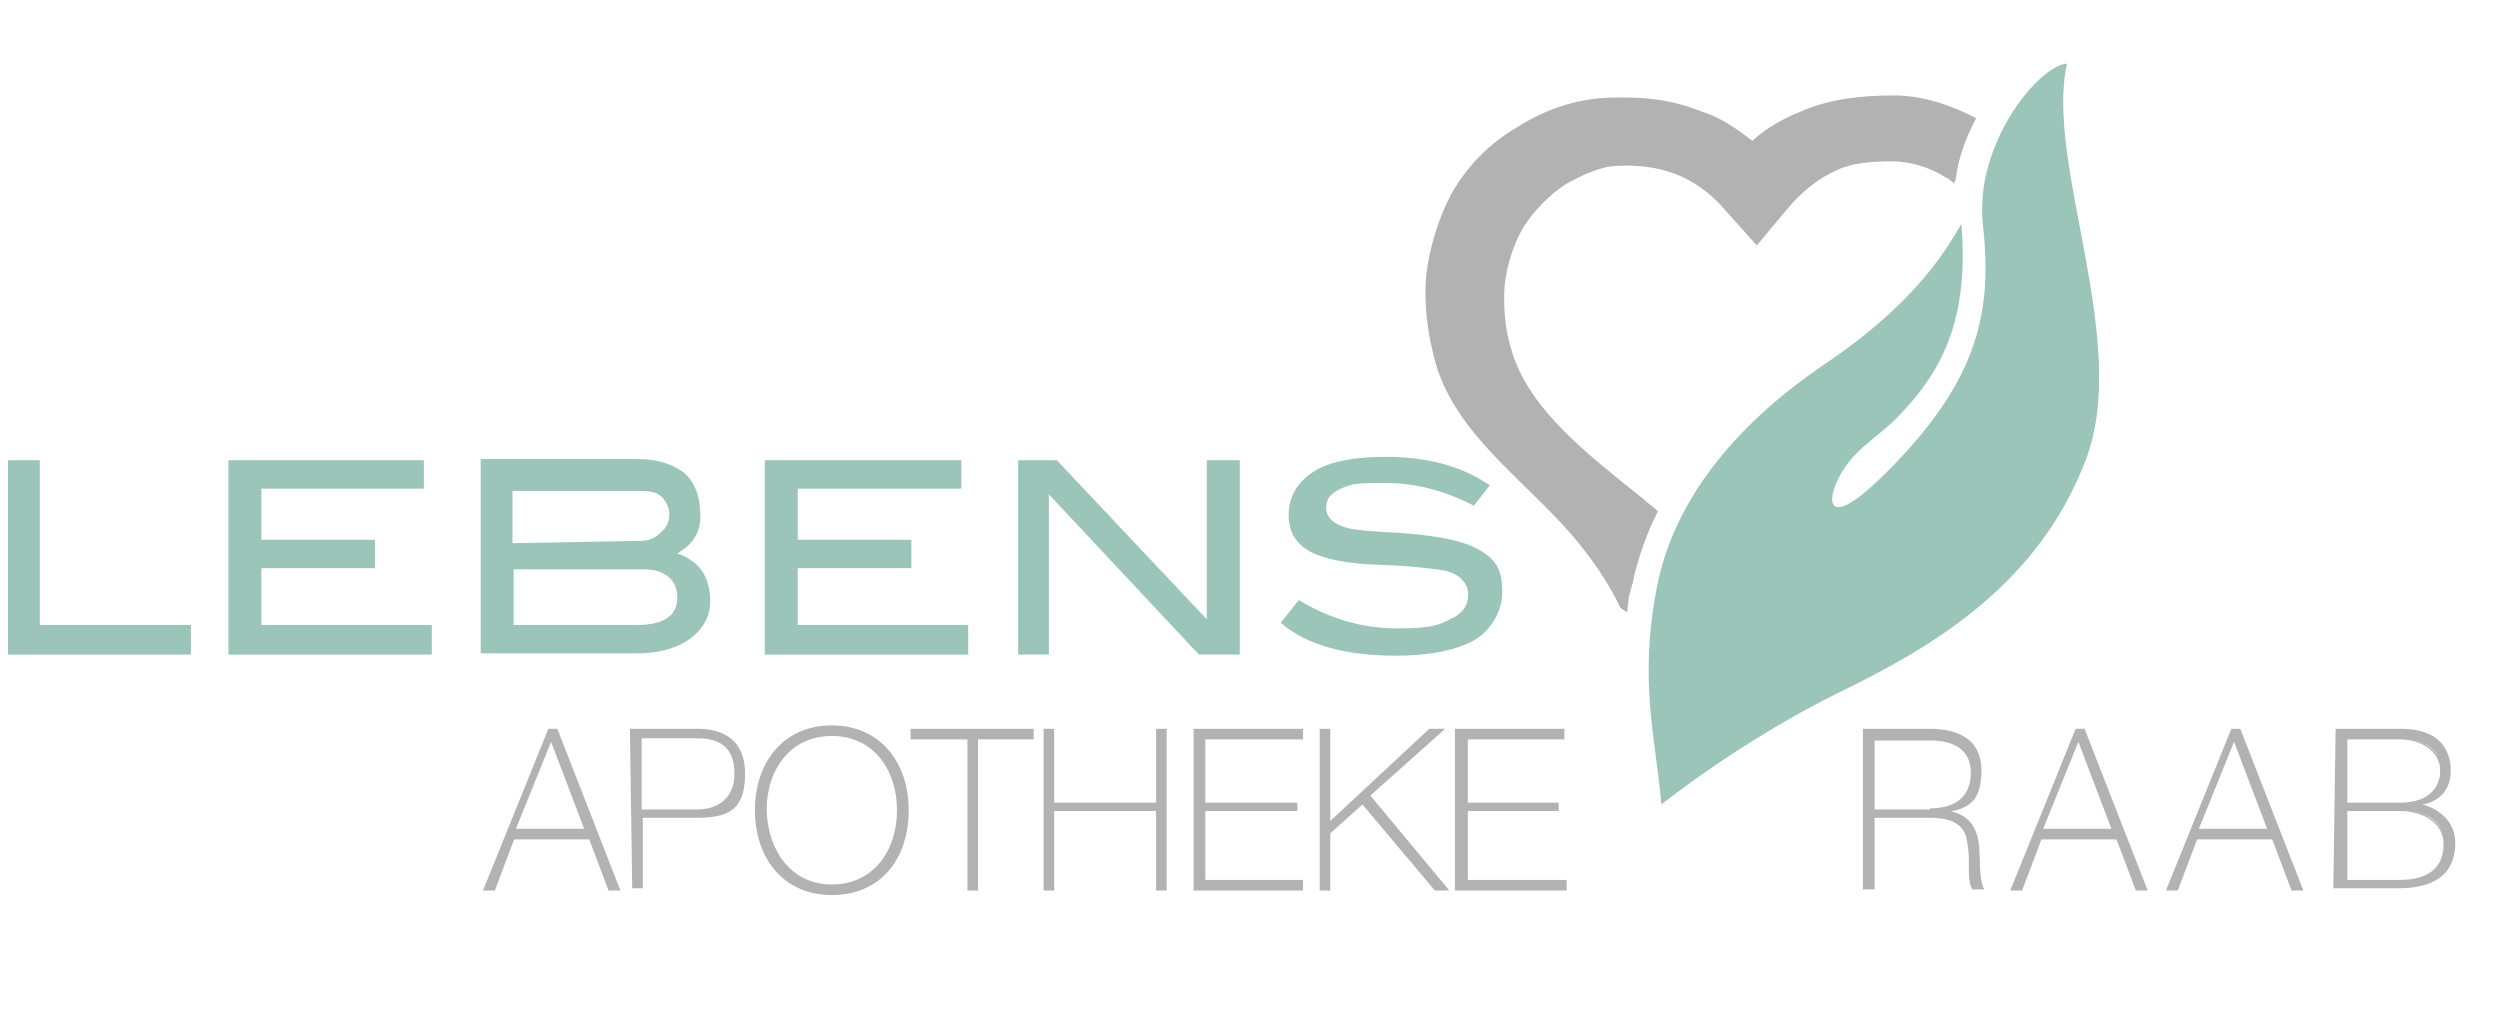 <?xml version="1.0" encoding="utf-8"?>
<!-- Generator: Adobe Illustrator 28.3.0, SVG Export Plug-In . SVG Version: 6.00 Build 0)  -->
<svg version="1.1" id="Ebene_1" xmlns="http://www.w3.org/2000/svg" xmlns:xlink="http://www.w3.org/1999/xlink" x="0px" y="0px"
	 width="220px" height="90px" viewBox="0 0 220 90" style="enable-background:new 0 0 220 90;" xml:space="preserve">
<style type="text/css">
	.st0{fill-rule:evenodd;clip-rule:evenodd;fill:#9BC5B9;}
	.st1{fill-rule:evenodd;clip-rule:evenodd;fill:#B2B2B2;}
	.st2{fill-rule:evenodd;clip-rule:evenodd;fill:#B2B2B2;stroke:#B2B2B2;stroke-width:0.131;stroke-miterlimit:10;}
	.st3{fill:none;stroke:#B2B2B2;stroke-width:0.131;stroke-miterlimit:10;}
</style>
<path class="st0" d="M146.2,70.8c0,0,6.8-5.5,15.7-9.9c8.7-4.2,17.5-9.7,21.6-20.3c4.1-10.5-3.6-26.2-1.6-35
	c-2.4,0.1-8.2,7-7.4,14.2c0.8,7.2-0.3,12.8-6.7,19.9c-6.5,7.1-7.2,5.1-6.2,2.8c1.2-2.8,3.4-3.8,5.3-5.7c3.3-3.4,6.5-7.8,5.7-17.1
	c-2.2,3.9-5.5,8-12.4,12.6c-6.7,4.6-12.8,11.1-14.4,19.4C144.2,60,145.7,64.9,146.2,70.8L146.2,70.8L146.2,70.8z"/>
<path class="st1" d="M142.6,53.5c-0.8-1.7-2-3.6-3.2-5.1c-4.2-5.5-10.9-9.5-13-16.2c-0.8-2.8-1.1-5.4-0.9-7.9
	c0.3-2.6,1.1-5.1,2.2-7.2c1.4-2.5,3.4-4.5,5.8-5.9c2.5-1.6,5.3-2.5,8-2.6c2.9-0.1,5.5,0.1,8.2,1.2c1.6,0.5,3,1.4,4.5,2.6
	c1.3-1.2,2.8-2,4.3-2.6c2.5-1.1,5.3-1.4,8.2-1.4c2.4,0,4.9,0.8,7.2,2c-0.9,1.7-1.6,3.6-1.8,5.4l-0.1,0.3c-0.3-0.1-0.5-0.4-0.8-0.5
	c-1.4-0.9-3.2-1.4-4.6-1.4c-1.8,0-3.6,0.1-5,0.8c-1.6,0.7-3,1.8-4.5,3.6l-2.5,3l-2.6-2.9c-1.4-1.7-3-2.8-4.6-3.4s-3.3-0.8-5-0.7
	c-1.4,0-3,0.7-4.6,1.6c-1.4,0.9-2.9,2.4-3.8,3.9c-0.8,1.4-1.4,3.2-1.6,5.1c-0.1,1.8,0,3.8,0.7,5.9c1.6,5,6.5,8.8,11.5,12.8
	c0.4,0.4,0.9,0.7,1.3,1.1c-0.9,1.7-1.6,3.7-2.1,5.7c-0.1,0.7-0.4,1.4-0.5,2.1c0,0.4-0.1,0.7-0.1,1.1l0,0L142.6,53.5z"/>
<path class="st2" d="M49,64.2l5.5,14.1h-0.9l-1.7-4.5h-6.7l-1.7,4.5h-0.9l5.7-14.1C48.2,64.2,49,64.2,49,64.2z M51.5,73l-3-7.9l0,0
	L45.3,73H51.5z"/>
<path class="st1" d="M55.5,64.2h5.9c1.6,0,4.1,0.5,4.1,3.9c0,3.3-1.6,3.8-4.3,3.8h-4.7v6.2h-0.8L55.5,64.2L55.5,64.2z M56.4,71.3
	h4.9c2.5,0,3.4-1.6,3.4-3.2c0-1.1-0.4-3.2-3.3-3.2h-5V71.3z"/>
<path class="st3" d="M55.5,64.2h5.9c1.6,0,4.1,0.5,4.1,3.9c0,3.3-1.6,3.8-4.3,3.8h-4.7v6.2h-0.8L55.5,64.2L55.5,64.2z M56.4,71.3
	h4.9c2.5,0,3.4-1.6,3.4-3.2c0-1.4-0.4-3.2-3.3-3.2h-5V71.3z"/>
<path class="st1" d="M73.2,78.7c-4.2,0-6.7-3.2-6.7-7.4s2.5-7.4,6.7-7.4s6.7,3.2,6.7,7.4C80,75.4,77.5,78.7,73.2,78.7L73.2,78.7z
	 M73.2,77.9c3.7,0,5.8-3,5.8-6.6s-2.1-6.6-5.8-6.6c-3.7,0-5.8,3-5.8,6.6C67.5,74.9,69.6,77.9,73.2,77.9L73.2,77.9z"/>
<path class="st3" d="M73.2,78.7c-4.2,0-6.7-3.2-6.7-7.4s2.5-7.4,6.7-7.4s6.7,3.2,6.7,7.4S77.5,78.7,73.2,78.7L73.2,78.7z M73.2,77.9
	c3.7,0,5.8-3,5.8-6.6s-2.1-6.6-5.8-6.6c-3.7,0-5.8,3-5.8,6.6C67.5,74.9,69.6,77.9,73.2,77.9L73.2,77.9z"/>
<polygon class="st2" points="80.2,65 80.2,64.2 90.9,64.2 90.9,65 86,65 86,78.3 85.2,78.3 85.2,65 "/>
<polygon class="st2" points="92.7,71.3 92.7,78.3 91.9,78.3 91.9,64.2 92.7,64.2 92.7,70.7 101.8,70.7 101.8,64.2 102.6,64.2 
	102.6,78.3 101.8,78.3 101.8,71.3 "/>
<polygon class="st2" points="114.6,77.5 114.6,78.3 105.1,78.3 105.1,64.2 114.6,64.2 114.6,65 106,65 106,70.7 114.1,70.7 
	114.1,71.3 106,71.3 106,77.5 "/>
<polygon class="st2" points="116.2,64.2 117,64.2 117,72.4 125.8,64.2 127,64.2 120.5,70 127.4,78.3 126.3,78.3 119.9,70.7 
	117,73.3 117,78.3 116.2,78.3 "/>
<polygon class="st2" points="137.8,77.5 137.8,78.3 128.1,78.3 128.1,64.2 137.6,64.2 137.6,65 129.1,65 129.1,70.7 137.1,70.7 
	137.1,71.3 129.1,71.3 129.1,77.5 "/>
<path class="st1" d="M164,64.2h5.8c2.5,0,4.5,0.9,4.5,3.6s-1.1,3.3-3,3.6l0,0c2.1,0.3,2.6,1.6,2.8,3c0.1,1.4,0,3,0.4,3.8h-0.9
	c-0.5-0.9-0.1-2.5-0.4-3.9c-0.1-1.3-0.8-2.4-3.3-2.4h-5v6.3H164L164,64.2L164,64.2z M169.9,71.2c2,0,3.6-0.9,3.6-3.2
	c0-2.1-1.7-2.9-3.6-2.9h-5v6.2h5V71.2z"/>
<path class="st3" d="M164,64.2h5.8c2.5,0,4.5,0.9,4.5,3.6s-1.1,3.3-3,3.6l0,0c2.1,0.3,2.6,1.6,2.8,3c0.1,1.4,0,3,0.4,3.8h-0.9
	c-0.5-0.9-0.1-2.5-0.4-3.9c-0.1-1.3-0.8-2.4-3.3-2.4h-5v6.3H164L164,64.2L164,64.2z M169.9,71.2c2,0,3.6-0.9,3.6-3.2
	c0-2.2-1.7-2.9-3.6-2.9h-5v6.2h5V71.2z"/>
<path class="st2" d="M183.4,64.2l5.5,14.1h-0.9l-1.7-4.5h-6.7l-1.7,4.5H177l5.7-14.1C182.7,64.2,183.4,64.2,183.4,64.2z M185.9,73
	l-3-7.9l0,0l-3.2,7.9H185.9z"/>
<path class="st2" d="M197.1,64.2l5.5,14.1h-0.9l-1.7-4.5h-6.7l-1.7,4.5h-0.9l5.7-14.1C196.3,64.2,197.1,64.2,197.1,64.2z M199.6,73
	l-3-7.9l0,0l-3.2,7.9H199.6z"/>
<path class="st1" d="M205.6,64.2h5.7c3.3,0,4.3,1.8,4.3,3.6s-1.1,2.8-2.8,3l0,0c0.4,0,3.2,0.7,3.2,3.4c0,2.8-2,3.9-4.9,3.9h-5.7
	L205.6,64.2L205.6,64.2L205.6,64.2z M206.5,70.7h4.7c2.4,0,3.6-1.2,3.6-2.9c0-2-1.7-2.8-3.6-2.8h-4.7V70.7L206.5,70.7z M206.5,77.5
	h4.7c2.5,0,3.9-1.1,3.9-3.2c0-2.4-2.1-3-3.9-3h-4.7V77.5L206.5,77.5z"/>
<path class="st3" d="M205.6,64.2h5.7c3.3,0,4.3,1.8,4.3,3.6s-1.1,2.8-2.8,3l0,0c0.4,0,3.2,0.7,3.2,3.4c0,2.8-2,3.9-4.9,3.9h-5.7
	L205.6,64.2L205.6,64.2L205.6,64.2z M206.5,70.7h4.7c2.4,0,3.6-1.2,3.6-2.9c0-1.7-1.7-2.8-3.6-2.8h-4.7V70.7L206.5,70.7z
	 M206.5,77.5h4.7c2.5,0,3.9-1.1,3.9-3.2s-2.1-3-3.9-3h-4.7V77.5L206.5,77.5z"/>
<polygon class="st0" points="16.8,57.6 0.7,57.6 0.7,40.5 3.5,40.5 3.5,55 16.8,55 "/>
<polygon class="st0" points="38,57.6 20.1,57.6 20.1,40.5 37.3,40.5 37.3,43 23,43 23,47.5 33,47.5 33,50 23,50 23,55 38,55 "/>
<path class="st0" d="M59.6,48.7c2,0.7,2.9,2.1,2.9,4.3s-2.1,4.5-6.5,4.5H42.3V40.4h13.8c1.7,0,3,0.4,4.1,1.2c0.9,0.8,1.4,2,1.4,3.4
	C61.8,46.7,61,47.9,59.6,48.7L59.6,48.7z M56.1,47.6c0.8,0,1.4-0.1,2-0.7c0.5-0.4,0.8-0.9,0.8-1.6c0-0.7-0.3-1.2-0.7-1.6
	s-1.1-0.5-2-0.5H45.1v4.6L56.1,47.6L56.1,47.6z M56,55c2.4,0,3.6-0.8,3.6-2.4c0-1.6-1.1-2.5-3-2.5H45.2V55H56z"/>
<polygon class="st0" points="85.2,57.6 67.3,57.6 67.3,40.5 84.6,40.5 84.6,43 70.2,43 70.2,47.5 80.2,47.5 80.2,50 70.2,50 
	70.2,55 85.2,55 "/>
<polygon class="st0" points="109.1,57.6 105.5,57.6 92.3,43.5 92.3,57.6 89.6,57.6 89.6,40.5 93,40.5 106.2,54.5 106.2,40.5 
	109.1,40.5 "/>
<path class="st0" d="M129.7,44.5c-2.5-1.3-5.1-2-7.8-2s-3,0.1-3.9,0.5c-0.9,0.4-1.3,0.9-1.3,1.7c0,0.7,0.5,1.3,1.4,1.6
	c0.7,0.3,1.8,0.4,3.4,0.5c2.4,0.1,3.9,0.3,4.6,0.4c2.1,0.3,3.7,0.8,4.7,1.6c1.1,0.8,1.4,1.8,1.4,3.3s-0.8,3.2-2.4,4.2
	c-1.6,0.9-3.9,1.4-7,1.4c-4.3,0-7.8-0.9-10.1-2.9l1.6-2c2.6,1.6,5.5,2.5,8.7,2.5c3,0,3.6-0.3,4.6-0.8c1.1-0.5,1.6-1.2,1.6-2.2
	c0-0.9-0.7-1.8-2.1-2.1c-0.7-0.1-2.6-0.4-5.8-0.5c-2.8-0.1-4.7-0.5-5.9-1.1c-1.3-0.7-2-1.7-2-3.3s0.8-2.9,2.2-3.8s3.6-1.3,6.3-1.3
	c3.7,0,6.7,0.8,9.2,2.5L129.7,44.5L129.7,44.5z"/>
</svg>
